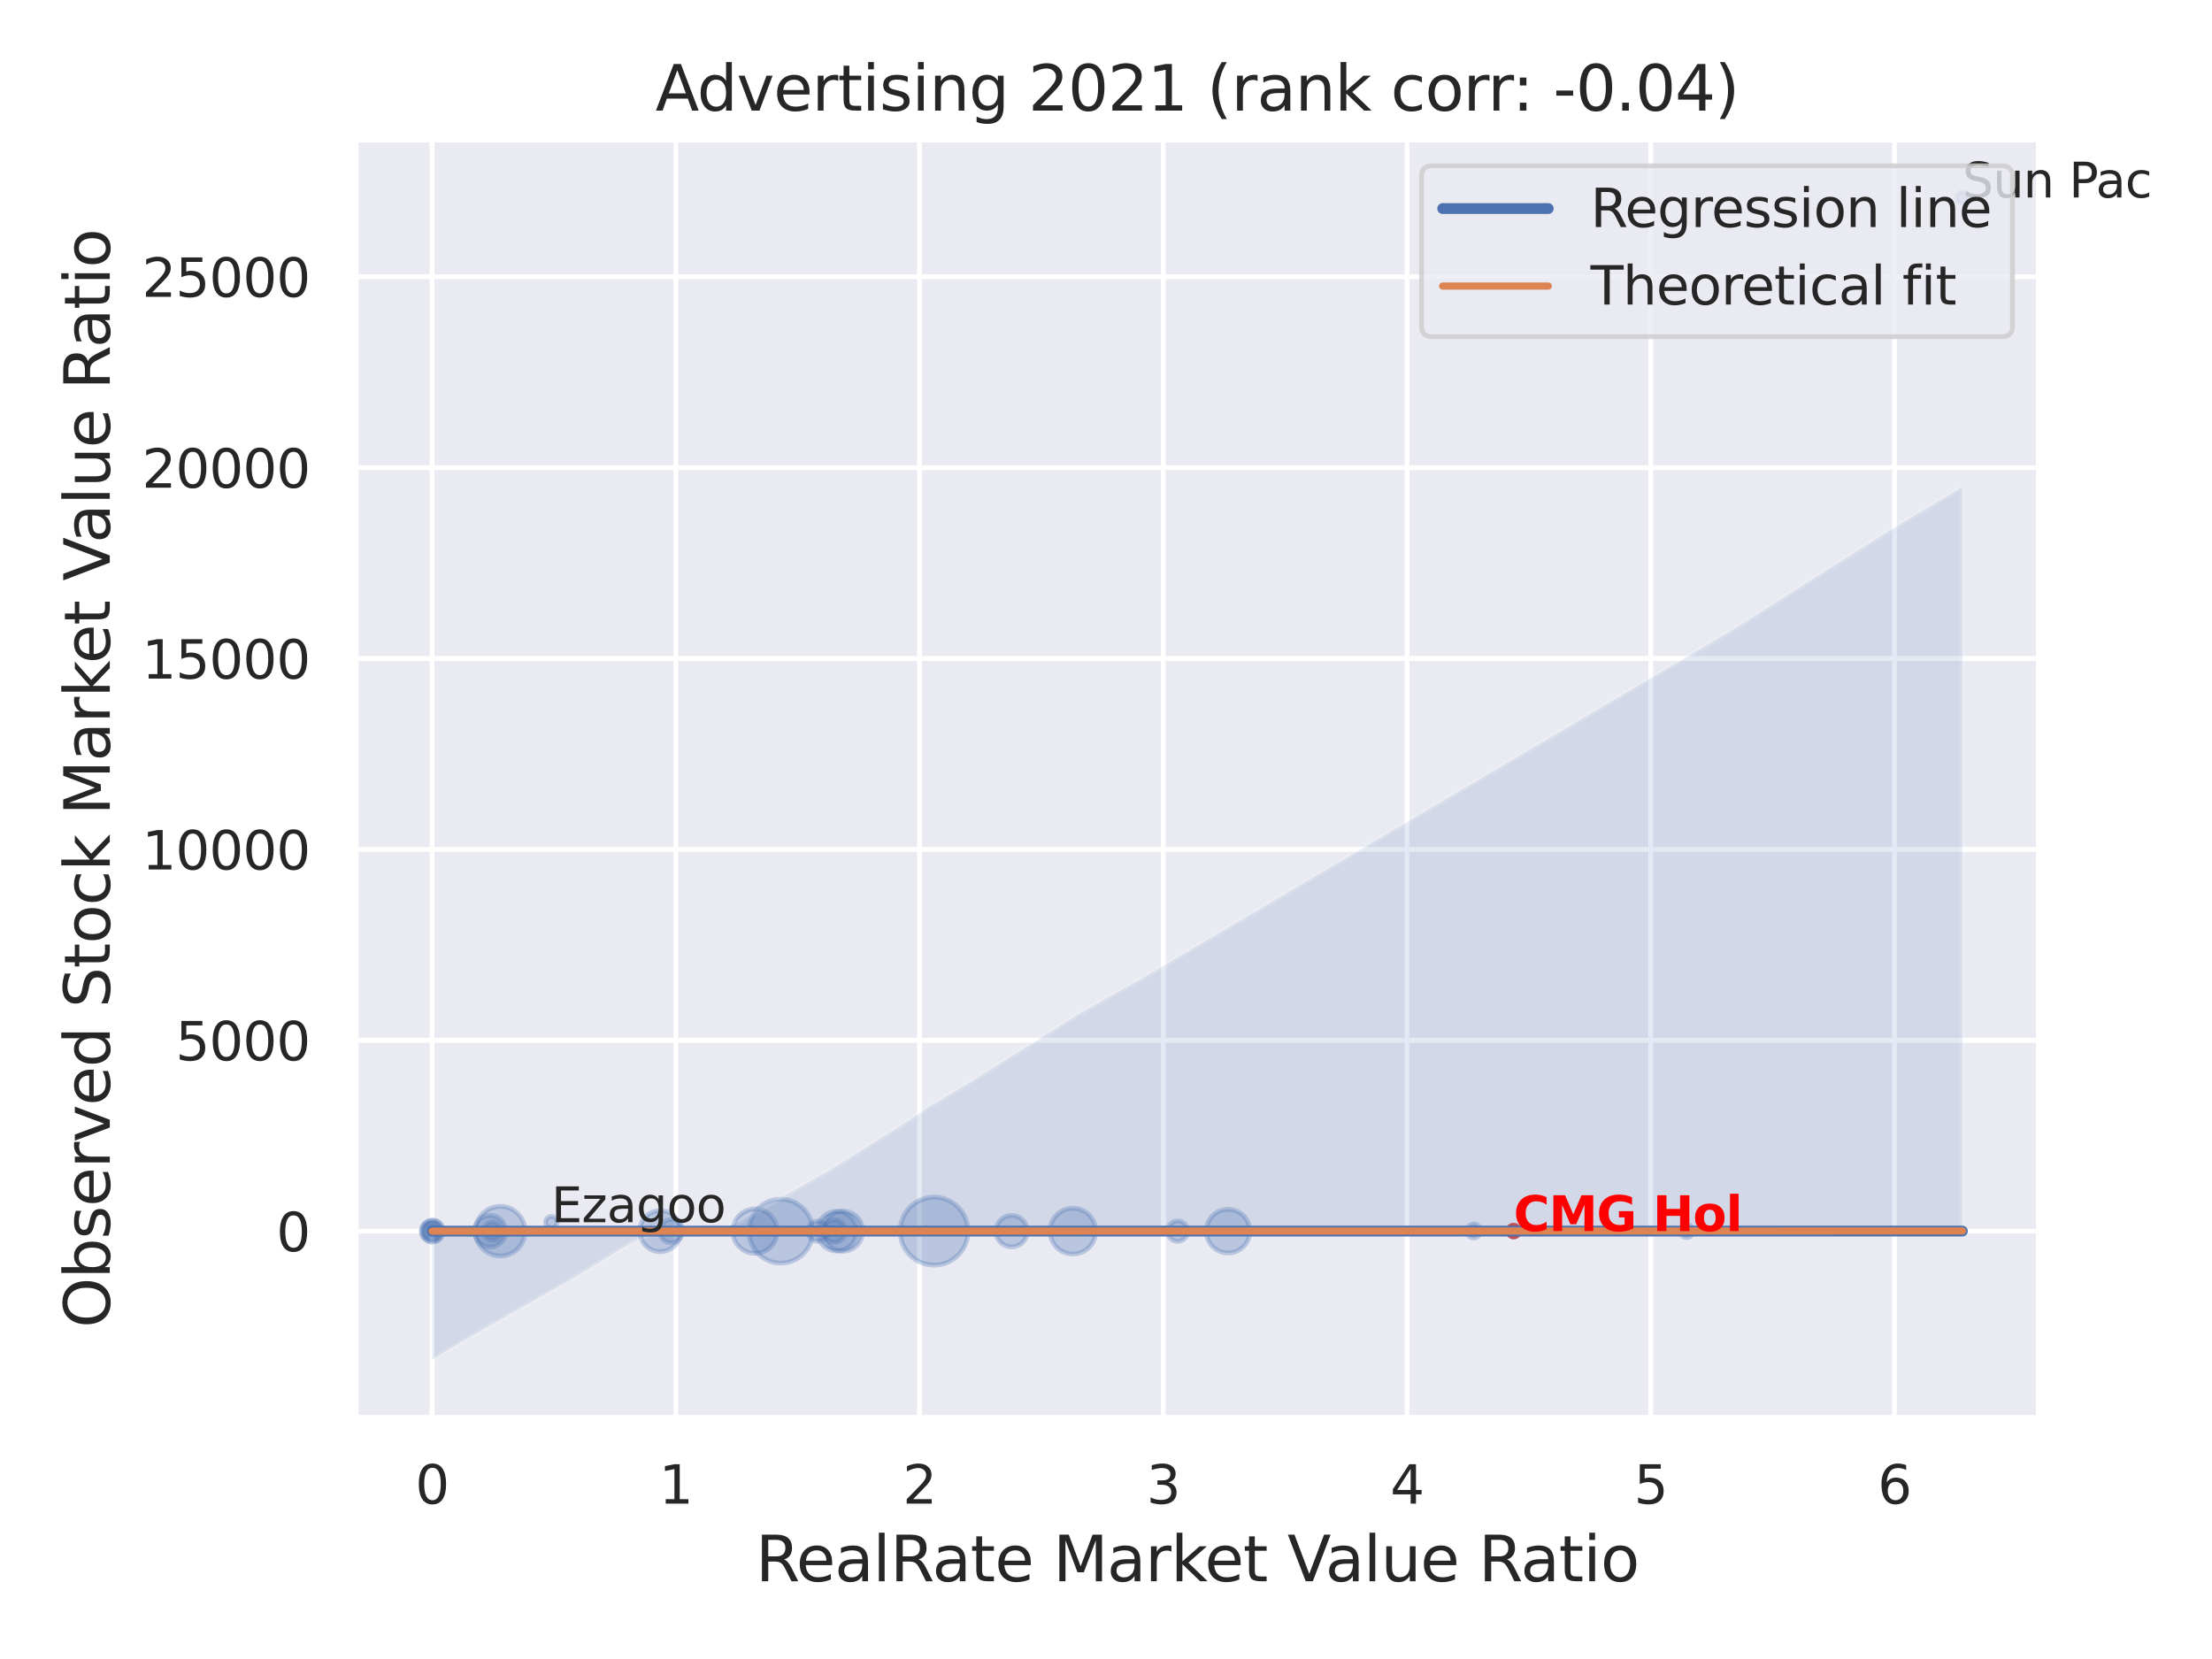 <?xml version="1.0" encoding="utf-8" standalone="no"?>
<!DOCTYPE svg PUBLIC "-//W3C//DTD SVG 1.1//EN"
  "http://www.w3.org/Graphics/SVG/1.1/DTD/svg11.dtd">
<svg xmlns:xlink="http://www.w3.org/1999/xlink" width="460.8pt" height="345.6pt" viewBox="0 0 460.8 345.6" xmlns="http://www.w3.org/2000/svg" version="1.1">
 <defs>
  <style type="text/css">*{stroke-linejoin: round; stroke-linecap: butt}</style>
 </defs>
 <g id="figure_1">
  <g id="patch_1">
   <path d="M 0 345.6 
L 460.8 345.6 
L 460.8 0 
L 0 0 
z
" style="fill: #ffffff"/>
  </g>
  <g id="axes_1">
   <g id="patch_2">
    <path d="M 74.07 295.38 
L 424.743 295.38 
L 424.743 29.04 
L 74.07 29.04 
z
" style="fill: #eaeaf2"/>
   </g>
   <g id="matplotlib.axis_1">
    <g id="xtick_1">
     <g id="line2d_1">
      <path d="M 90.01 295.38 
L 90.01 29.04 
" clip-path="url(#pfa82f7e19d)" style="fill: none; stroke: #ffffff; stroke-linecap: round"/>
     </g>
     <g id="text_1">
      <!-- 0 -->
      <g style="fill: #262626" transform="translate(86.51 313.238) scale(0.11 -0.11)">
       <defs>
        <path id="DejaVuSans-30" d="M 2034 4250 
Q 1547 4250 1301 3770 
Q 1056 3291 1056 2328 
Q 1056 1369 1301 889 
Q 1547 409 2034 409 
Q 2525 409 2770 889 
Q 3016 1369 3016 2328 
Q 3016 3291 2770 3770 
Q 2525 4250 2034 4250 
z
M 2034 4750 
Q 2819 4750 3233 4129 
Q 3647 3509 3647 2328 
Q 3647 1150 3233 529 
Q 2819 -91 2034 -91 
Q 1250 -91 836 529 
Q 422 1150 422 2328 
Q 422 3509 836 4129 
Q 1250 4750 2034 4750 
z
" transform="scale(0.016)"/>
       </defs>
       <use xlink:href="#DejaVuSans-30"/>
      </g>
     </g>
    </g>
    <g id="xtick_2">
     <g id="line2d_2">
      <path d="M 140.784 295.38 
L 140.784 29.04 
" clip-path="url(#pfa82f7e19d)" style="fill: none; stroke: #ffffff; stroke-linecap: round"/>
     </g>
     <g id="text_2">
      <!-- 1 -->
      <g style="fill: #262626" transform="translate(137.285 313.238) scale(0.11 -0.11)">
       <defs>
        <path id="DejaVuSans-31" d="M 794 531 
L 1825 531 
L 1825 4091 
L 703 3866 
L 703 4441 
L 1819 4666 
L 2450 4666 
L 2450 531 
L 3481 531 
L 3481 0 
L 794 0 
L 794 531 
z
" transform="scale(0.016)"/>
       </defs>
       <use xlink:href="#DejaVuSans-31"/>
      </g>
     </g>
    </g>
    <g id="xtick_3">
     <g id="line2d_3">
      <path d="M 191.559 295.38 
L 191.559 29.04 
" clip-path="url(#pfa82f7e19d)" style="fill: none; stroke: #ffffff; stroke-linecap: round"/>
     </g>
     <g id="text_3">
      <!-- 2 -->
      <g style="fill: #262626" transform="translate(188.06 313.238) scale(0.11 -0.11)">
       <defs>
        <path id="DejaVuSans-32" d="M 1228 531 
L 3431 531 
L 3431 0 
L 469 0 
L 469 531 
Q 828 903 1448 1529 
Q 2069 2156 2228 2338 
Q 2531 2678 2651 2914 
Q 2772 3150 2772 3378 
Q 2772 3750 2511 3984 
Q 2250 4219 1831 4219 
Q 1534 4219 1204 4116 
Q 875 4013 500 3803 
L 500 4441 
Q 881 4594 1212 4672 
Q 1544 4750 1819 4750 
Q 2544 4750 2975 4387 
Q 3406 4025 3406 3419 
Q 3406 3131 3298 2873 
Q 3191 2616 2906 2266 
Q 2828 2175 2409 1742 
Q 1991 1309 1228 531 
z
" transform="scale(0.016)"/>
       </defs>
       <use xlink:href="#DejaVuSans-32"/>
      </g>
     </g>
    </g>
    <g id="xtick_4">
     <g id="line2d_4">
      <path d="M 242.334 295.38 
L 242.334 29.04 
" clip-path="url(#pfa82f7e19d)" style="fill: none; stroke: #ffffff; stroke-linecap: round"/>
     </g>
     <g id="text_4">
      <!-- 3 -->
      <g style="fill: #262626" transform="translate(238.834 313.238) scale(0.11 -0.11)">
       <defs>
        <path id="DejaVuSans-33" d="M 2597 2516 
Q 3050 2419 3304 2112 
Q 3559 1806 3559 1356 
Q 3559 666 3084 287 
Q 2609 -91 1734 -91 
Q 1441 -91 1130 -33 
Q 819 25 488 141 
L 488 750 
Q 750 597 1062 519 
Q 1375 441 1716 441 
Q 2309 441 2620 675 
Q 2931 909 2931 1356 
Q 2931 1769 2642 2001 
Q 2353 2234 1838 2234 
L 1294 2234 
L 1294 2753 
L 1863 2753 
Q 2328 2753 2575 2939 
Q 2822 3125 2822 3475 
Q 2822 3834 2567 4026 
Q 2313 4219 1838 4219 
Q 1578 4219 1281 4162 
Q 984 4106 628 3988 
L 628 4550 
Q 988 4650 1302 4700 
Q 1616 4750 1894 4750 
Q 2613 4750 3031 4423 
Q 3450 4097 3450 3541 
Q 3450 3153 3228 2886 
Q 3006 2619 2597 2516 
z
" transform="scale(0.016)"/>
       </defs>
       <use xlink:href="#DejaVuSans-33"/>
      </g>
     </g>
    </g>
    <g id="xtick_5">
     <g id="line2d_5">
      <path d="M 293.108 295.38 
L 293.108 29.04 
" clip-path="url(#pfa82f7e19d)" style="fill: none; stroke: #ffffff; stroke-linecap: round"/>
     </g>
     <g id="text_5">
      <!-- 4 -->
      <g style="fill: #262626" transform="translate(289.609 313.238) scale(0.11 -0.11)">
       <defs>
        <path id="DejaVuSans-34" d="M 2419 4116 
L 825 1625 
L 2419 1625 
L 2419 4116 
z
M 2253 4666 
L 3047 4666 
L 3047 1625 
L 3713 1625 
L 3713 1100 
L 3047 1100 
L 3047 0 
L 2419 0 
L 2419 1100 
L 313 1100 
L 313 1709 
L 2253 4666 
z
" transform="scale(0.016)"/>
       </defs>
       <use xlink:href="#DejaVuSans-34"/>
      </g>
     </g>
    </g>
    <g id="xtick_6">
     <g id="line2d_6">
      <path d="M 343.883 295.38 
L 343.883 29.04 
" clip-path="url(#pfa82f7e19d)" style="fill: none; stroke: #ffffff; stroke-linecap: round"/>
     </g>
     <g id="text_6">
      <!-- 5 -->
      <g style="fill: #262626" transform="translate(340.383 313.238) scale(0.11 -0.11)">
       <defs>
        <path id="DejaVuSans-35" d="M 691 4666 
L 3169 4666 
L 3169 4134 
L 1269 4134 
L 1269 2991 
Q 1406 3038 1543 3061 
Q 1681 3084 1819 3084 
Q 2600 3084 3056 2656 
Q 3513 2228 3513 1497 
Q 3513 744 3044 326 
Q 2575 -91 1722 -91 
Q 1428 -91 1123 -41 
Q 819 9 494 109 
L 494 744 
Q 775 591 1075 516 
Q 1375 441 1709 441 
Q 2250 441 2565 725 
Q 2881 1009 2881 1497 
Q 2881 1984 2565 2268 
Q 2250 2553 1709 2553 
Q 1456 2553 1204 2497 
Q 953 2441 691 2322 
L 691 4666 
z
" transform="scale(0.016)"/>
       </defs>
       <use xlink:href="#DejaVuSans-35"/>
      </g>
     </g>
    </g>
    <g id="xtick_7">
     <g id="line2d_7">
      <path d="M 394.657 295.38 
L 394.657 29.04 
" clip-path="url(#pfa82f7e19d)" style="fill: none; stroke: #ffffff; stroke-linecap: round"/>
     </g>
     <g id="text_7">
      <!-- 6 -->
      <g style="fill: #262626" transform="translate(391.158 313.238) scale(0.11 -0.11)">
       <defs>
        <path id="DejaVuSans-36" d="M 2113 2584 
Q 1688 2584 1439 2293 
Q 1191 2003 1191 1497 
Q 1191 994 1439 701 
Q 1688 409 2113 409 
Q 2538 409 2786 701 
Q 3034 994 3034 1497 
Q 3034 2003 2786 2293 
Q 2538 2584 2113 2584 
z
M 3366 4563 
L 3366 3988 
Q 3128 4100 2886 4159 
Q 2644 4219 2406 4219 
Q 1781 4219 1451 3797 
Q 1122 3375 1075 2522 
Q 1259 2794 1537 2939 
Q 1816 3084 2150 3084 
Q 2853 3084 3261 2657 
Q 3669 2231 3669 1497 
Q 3669 778 3244 343 
Q 2819 -91 2113 -91 
Q 1303 -91 875 529 
Q 447 1150 447 2328 
Q 447 3434 972 4092 
Q 1497 4750 2381 4750 
Q 2619 4750 2861 4703 
Q 3103 4656 3366 4563 
z
" transform="scale(0.016)"/>
       </defs>
       <use xlink:href="#DejaVuSans-36"/>
      </g>
     </g>
    </g>
    <g id="text_8">
     <!-- RealRate Market Value Ratio -->
     <g style="fill: #262626" transform="translate(157.42 329.404) scale(0.13 -0.13)">
      <defs>
       <path id="DejaVuSans-52" d="M 2841 2188 
Q 3044 2119 3236 1894 
Q 3428 1669 3622 1275 
L 4263 0 
L 3584 0 
L 2988 1197 
Q 2756 1666 2539 1819 
Q 2322 1972 1947 1972 
L 1259 1972 
L 1259 0 
L 628 0 
L 628 4666 
L 2053 4666 
Q 2853 4666 3247 4331 
Q 3641 3997 3641 3322 
Q 3641 2881 3436 2590 
Q 3231 2300 2841 2188 
z
M 1259 4147 
L 1259 2491 
L 2053 2491 
Q 2509 2491 2742 2702 
Q 2975 2913 2975 3322 
Q 2975 3731 2742 3939 
Q 2509 4147 2053 4147 
L 1259 4147 
z
" transform="scale(0.016)"/>
       <path id="DejaVuSans-65" d="M 3597 1894 
L 3597 1613 
L 953 1613 
Q 991 1019 1311 708 
Q 1631 397 2203 397 
Q 2534 397 2845 478 
Q 3156 559 3463 722 
L 3463 178 
Q 3153 47 2828 -22 
Q 2503 -91 2169 -91 
Q 1331 -91 842 396 
Q 353 884 353 1716 
Q 353 2575 817 3079 
Q 1281 3584 2069 3584 
Q 2775 3584 3186 3129 
Q 3597 2675 3597 1894 
z
M 3022 2063 
Q 3016 2534 2758 2815 
Q 2500 3097 2075 3097 
Q 1594 3097 1305 2825 
Q 1016 2553 972 2059 
L 3022 2063 
z
" transform="scale(0.016)"/>
       <path id="DejaVuSans-61" d="M 2194 1759 
Q 1497 1759 1228 1600 
Q 959 1441 959 1056 
Q 959 750 1161 570 
Q 1363 391 1709 391 
Q 2188 391 2477 730 
Q 2766 1069 2766 1631 
L 2766 1759 
L 2194 1759 
z
M 3341 1997 
L 3341 0 
L 2766 0 
L 2766 531 
Q 2569 213 2275 61 
Q 1981 -91 1556 -91 
Q 1019 -91 701 211 
Q 384 513 384 1019 
Q 384 1609 779 1909 
Q 1175 2209 1959 2209 
L 2766 2209 
L 2766 2266 
Q 2766 2663 2505 2880 
Q 2244 3097 1772 3097 
Q 1472 3097 1187 3025 
Q 903 2953 641 2809 
L 641 3341 
Q 956 3463 1253 3523 
Q 1550 3584 1831 3584 
Q 2591 3584 2966 3190 
Q 3341 2797 3341 1997 
z
" transform="scale(0.016)"/>
       <path id="DejaVuSans-6c" d="M 603 4863 
L 1178 4863 
L 1178 0 
L 603 0 
L 603 4863 
z
" transform="scale(0.016)"/>
       <path id="DejaVuSans-74" d="M 1172 4494 
L 1172 3500 
L 2356 3500 
L 2356 3053 
L 1172 3053 
L 1172 1153 
Q 1172 725 1289 603 
Q 1406 481 1766 481 
L 2356 481 
L 2356 0 
L 1766 0 
Q 1100 0 847 248 
Q 594 497 594 1153 
L 594 3053 
L 172 3053 
L 172 3500 
L 594 3500 
L 594 4494 
L 1172 4494 
z
" transform="scale(0.016)"/>
       <path id="DejaVuSans-20" transform="scale(0.016)"/>
       <path id="DejaVuSans-4d" d="M 628 4666 
L 1569 4666 
L 2759 1491 
L 3956 4666 
L 4897 4666 
L 4897 0 
L 4281 0 
L 4281 4097 
L 3078 897 
L 2444 897 
L 1241 4097 
L 1241 0 
L 628 0 
L 628 4666 
z
" transform="scale(0.016)"/>
       <path id="DejaVuSans-72" d="M 2631 2963 
Q 2534 3019 2420 3045 
Q 2306 3072 2169 3072 
Q 1681 3072 1420 2755 
Q 1159 2438 1159 1844 
L 1159 0 
L 581 0 
L 581 3500 
L 1159 3500 
L 1159 2956 
Q 1341 3275 1631 3429 
Q 1922 3584 2338 3584 
Q 2397 3584 2469 3576 
Q 2541 3569 2628 3553 
L 2631 2963 
z
" transform="scale(0.016)"/>
       <path id="DejaVuSans-6b" d="M 581 4863 
L 1159 4863 
L 1159 1991 
L 2875 3500 
L 3609 3500 
L 1753 1863 
L 3688 0 
L 2938 0 
L 1159 1709 
L 1159 0 
L 581 0 
L 581 4863 
z
" transform="scale(0.016)"/>
       <path id="DejaVuSans-56" d="M 1831 0 
L 50 4666 
L 709 4666 
L 2188 738 
L 3669 4666 
L 4325 4666 
L 2547 0 
L 1831 0 
z
" transform="scale(0.016)"/>
       <path id="DejaVuSans-75" d="M 544 1381 
L 544 3500 
L 1119 3500 
L 1119 1403 
Q 1119 906 1312 657 
Q 1506 409 1894 409 
Q 2359 409 2629 706 
Q 2900 1003 2900 1516 
L 2900 3500 
L 3475 3500 
L 3475 0 
L 2900 0 
L 2900 538 
Q 2691 219 2414 64 
Q 2138 -91 1772 -91 
Q 1169 -91 856 284 
Q 544 659 544 1381 
z
M 1991 3584 
L 1991 3584 
z
" transform="scale(0.016)"/>
       <path id="DejaVuSans-69" d="M 603 3500 
L 1178 3500 
L 1178 0 
L 603 0 
L 603 3500 
z
M 603 4863 
L 1178 4863 
L 1178 4134 
L 603 4134 
L 603 4863 
z
" transform="scale(0.016)"/>
       <path id="DejaVuSans-6f" d="M 1959 3097 
Q 1497 3097 1228 2736 
Q 959 2375 959 1747 
Q 959 1119 1226 758 
Q 1494 397 1959 397 
Q 2419 397 2687 759 
Q 2956 1122 2956 1747 
Q 2956 2369 2687 2733 
Q 2419 3097 1959 3097 
z
M 1959 3584 
Q 2709 3584 3137 3096 
Q 3566 2609 3566 1747 
Q 3566 888 3137 398 
Q 2709 -91 1959 -91 
Q 1206 -91 779 398 
Q 353 888 353 1747 
Q 353 2609 779 3096 
Q 1206 3584 1959 3584 
z
" transform="scale(0.016)"/>
      </defs>
      <use xlink:href="#DejaVuSans-52"/>
      <use xlink:href="#DejaVuSans-65" x="64.982"/>
      <use xlink:href="#DejaVuSans-61" x="126.506"/>
      <use xlink:href="#DejaVuSans-6c" x="187.785"/>
      <use xlink:href="#DejaVuSans-52" x="215.568"/>
      <use xlink:href="#DejaVuSans-61" x="282.801"/>
      <use xlink:href="#DejaVuSans-74" x="344.08"/>
      <use xlink:href="#DejaVuSans-65" x="383.289"/>
      <use xlink:href="#DejaVuSans-20" x="444.812"/>
      <use xlink:href="#DejaVuSans-4d" x="476.6"/>
      <use xlink:href="#DejaVuSans-61" x="562.879"/>
      <use xlink:href="#DejaVuSans-72" x="624.158"/>
      <use xlink:href="#DejaVuSans-6b" x="665.271"/>
      <use xlink:href="#DejaVuSans-65" x="719.557"/>
      <use xlink:href="#DejaVuSans-74" x="781.08"/>
      <use xlink:href="#DejaVuSans-20" x="820.289"/>
      <use xlink:href="#DejaVuSans-56" x="852.076"/>
      <use xlink:href="#DejaVuSans-61" x="912.734"/>
      <use xlink:href="#DejaVuSans-6c" x="974.014"/>
      <use xlink:href="#DejaVuSans-75" x="1001.797"/>
      <use xlink:href="#DejaVuSans-65" x="1065.176"/>
      <use xlink:href="#DejaVuSans-20" x="1126.699"/>
      <use xlink:href="#DejaVuSans-52" x="1158.486"/>
      <use xlink:href="#DejaVuSans-61" x="1225.719"/>
      <use xlink:href="#DejaVuSans-74" x="1286.998"/>
      <use xlink:href="#DejaVuSans-69" x="1326.207"/>
      <use xlink:href="#DejaVuSans-6f" x="1353.99"/>
     </g>
    </g>
   </g>
   <g id="matplotlib.axis_2">
    <g id="ytick_1">
     <g id="line2d_8">
      <path d="M 74.07 256.477 
L 424.743 256.477 
" clip-path="url(#pfa82f7e19d)" style="fill: none; stroke: #ffffff; stroke-linecap: round"/>
     </g>
     <g id="text_9">
      <!-- 0 -->
      <g style="fill: #262626" transform="translate(57.571 260.656) scale(0.11 -0.11)">
       <use xlink:href="#DejaVuSans-30"/>
      </g>
     </g>
    </g>
    <g id="ytick_2">
     <g id="line2d_9">
      <path d="M 74.07 216.712 
L 424.743 216.712 
" clip-path="url(#pfa82f7e19d)" style="fill: none; stroke: #ffffff; stroke-linecap: round"/>
     </g>
     <g id="text_10">
      <!-- 5000 -->
      <g style="fill: #262626" transform="translate(36.575 220.891) scale(0.11 -0.11)">
       <use xlink:href="#DejaVuSans-35"/>
       <use xlink:href="#DejaVuSans-30" x="63.623"/>
       <use xlink:href="#DejaVuSans-30" x="127.246"/>
       <use xlink:href="#DejaVuSans-30" x="190.869"/>
      </g>
     </g>
    </g>
    <g id="ytick_3">
     <g id="line2d_10">
      <path d="M 74.07 176.947 
L 424.743 176.947 
" clip-path="url(#pfa82f7e19d)" style="fill: none; stroke: #ffffff; stroke-linecap: round"/>
     </g>
     <g id="text_11">
      <!-- 10000 -->
      <g style="fill: #262626" transform="translate(29.576 181.126) scale(0.11 -0.11)">
       <use xlink:href="#DejaVuSans-31"/>
       <use xlink:href="#DejaVuSans-30" x="63.623"/>
       <use xlink:href="#DejaVuSans-30" x="127.246"/>
       <use xlink:href="#DejaVuSans-30" x="190.869"/>
       <use xlink:href="#DejaVuSans-30" x="254.492"/>
      </g>
     </g>
    </g>
    <g id="ytick_4">
     <g id="line2d_11">
      <path d="M 74.07 137.182 
L 424.743 137.182 
" clip-path="url(#pfa82f7e19d)" style="fill: none; stroke: #ffffff; stroke-linecap: round"/>
     </g>
     <g id="text_12">
      <!-- 15000 -->
      <g style="fill: #262626" transform="translate(29.576 141.362) scale(0.11 -0.11)">
       <use xlink:href="#DejaVuSans-31"/>
       <use xlink:href="#DejaVuSans-35" x="63.623"/>
       <use xlink:href="#DejaVuSans-30" x="127.246"/>
       <use xlink:href="#DejaVuSans-30" x="190.869"/>
       <use xlink:href="#DejaVuSans-30" x="254.492"/>
      </g>
     </g>
    </g>
    <g id="ytick_5">
     <g id="line2d_12">
      <path d="M 74.07 97.418 
L 424.743 97.418 
" clip-path="url(#pfa82f7e19d)" style="fill: none; stroke: #ffffff; stroke-linecap: round"/>
     </g>
     <g id="text_13">
      <!-- 20000 -->
      <g style="fill: #262626" transform="translate(29.576 101.597) scale(0.11 -0.11)">
       <use xlink:href="#DejaVuSans-32"/>
       <use xlink:href="#DejaVuSans-30" x="63.623"/>
       <use xlink:href="#DejaVuSans-30" x="127.246"/>
       <use xlink:href="#DejaVuSans-30" x="190.869"/>
       <use xlink:href="#DejaVuSans-30" x="254.492"/>
      </g>
     </g>
    </g>
    <g id="ytick_6">
     <g id="line2d_13">
      <path d="M 74.07 57.653 
L 424.743 57.653 
" clip-path="url(#pfa82f7e19d)" style="fill: none; stroke: #ffffff; stroke-linecap: round"/>
     </g>
     <g id="text_14">
      <!-- 25000 -->
      <g style="fill: #262626" transform="translate(29.576 61.832) scale(0.11 -0.11)">
       <use xlink:href="#DejaVuSans-32"/>
       <use xlink:href="#DejaVuSans-35" x="63.623"/>
       <use xlink:href="#DejaVuSans-30" x="127.246"/>
       <use xlink:href="#DejaVuSans-30" x="190.869"/>
       <use xlink:href="#DejaVuSans-30" x="254.492"/>
      </g>
     </g>
    </g>
    <g id="text_15">
     <!-- Observed Stock Market Value Ratio -->
     <g style="fill: #262626" transform="translate(22.873 276.612) rotate(-90) scale(0.13 -0.13)">
      <defs>
       <path id="DejaVuSans-4f" d="M 2522 4238 
Q 1834 4238 1429 3725 
Q 1025 3213 1025 2328 
Q 1025 1447 1429 934 
Q 1834 422 2522 422 
Q 3209 422 3611 934 
Q 4013 1447 4013 2328 
Q 4013 3213 3611 3725 
Q 3209 4238 2522 4238 
z
M 2522 4750 
Q 3503 4750 4090 4092 
Q 4678 3434 4678 2328 
Q 4678 1225 4090 567 
Q 3503 -91 2522 -91 
Q 1538 -91 948 565 
Q 359 1222 359 2328 
Q 359 3434 948 4092 
Q 1538 4750 2522 4750 
z
" transform="scale(0.016)"/>
       <path id="DejaVuSans-62" d="M 3116 1747 
Q 3116 2381 2855 2742 
Q 2594 3103 2138 3103 
Q 1681 3103 1420 2742 
Q 1159 2381 1159 1747 
Q 1159 1113 1420 752 
Q 1681 391 2138 391 
Q 2594 391 2855 752 
Q 3116 1113 3116 1747 
z
M 1159 2969 
Q 1341 3281 1617 3432 
Q 1894 3584 2278 3584 
Q 2916 3584 3314 3078 
Q 3713 2572 3713 1747 
Q 3713 922 3314 415 
Q 2916 -91 2278 -91 
Q 1894 -91 1617 61 
Q 1341 213 1159 525 
L 1159 0 
L 581 0 
L 581 4863 
L 1159 4863 
L 1159 2969 
z
" transform="scale(0.016)"/>
       <path id="DejaVuSans-73" d="M 2834 3397 
L 2834 2853 
Q 2591 2978 2328 3040 
Q 2066 3103 1784 3103 
Q 1356 3103 1142 2972 
Q 928 2841 928 2578 
Q 928 2378 1081 2264 
Q 1234 2150 1697 2047 
L 1894 2003 
Q 2506 1872 2764 1633 
Q 3022 1394 3022 966 
Q 3022 478 2636 193 
Q 2250 -91 1575 -91 
Q 1294 -91 989 -36 
Q 684 19 347 128 
L 347 722 
Q 666 556 975 473 
Q 1284 391 1588 391 
Q 1994 391 2212 530 
Q 2431 669 2431 922 
Q 2431 1156 2273 1281 
Q 2116 1406 1581 1522 
L 1381 1569 
Q 847 1681 609 1914 
Q 372 2147 372 2553 
Q 372 3047 722 3315 
Q 1072 3584 1716 3584 
Q 2034 3584 2315 3537 
Q 2597 3491 2834 3397 
z
" transform="scale(0.016)"/>
       <path id="DejaVuSans-76" d="M 191 3500 
L 800 3500 
L 1894 563 
L 2988 3500 
L 3597 3500 
L 2284 0 
L 1503 0 
L 191 3500 
z
" transform="scale(0.016)"/>
       <path id="DejaVuSans-64" d="M 2906 2969 
L 2906 4863 
L 3481 4863 
L 3481 0 
L 2906 0 
L 2906 525 
Q 2725 213 2448 61 
Q 2172 -91 1784 -91 
Q 1150 -91 751 415 
Q 353 922 353 1747 
Q 353 2572 751 3078 
Q 1150 3584 1784 3584 
Q 2172 3584 2448 3432 
Q 2725 3281 2906 2969 
z
M 947 1747 
Q 947 1113 1208 752 
Q 1469 391 1925 391 
Q 2381 391 2643 752 
Q 2906 1113 2906 1747 
Q 2906 2381 2643 2742 
Q 2381 3103 1925 3103 
Q 1469 3103 1208 2742 
Q 947 2381 947 1747 
z
" transform="scale(0.016)"/>
       <path id="DejaVuSans-53" d="M 3425 4513 
L 3425 3897 
Q 3066 4069 2747 4153 
Q 2428 4238 2131 4238 
Q 1616 4238 1336 4038 
Q 1056 3838 1056 3469 
Q 1056 3159 1242 3001 
Q 1428 2844 1947 2747 
L 2328 2669 
Q 3034 2534 3370 2195 
Q 3706 1856 3706 1288 
Q 3706 609 3251 259 
Q 2797 -91 1919 -91 
Q 1588 -91 1214 -16 
Q 841 59 441 206 
L 441 856 
Q 825 641 1194 531 
Q 1563 422 1919 422 
Q 2459 422 2753 634 
Q 3047 847 3047 1241 
Q 3047 1584 2836 1778 
Q 2625 1972 2144 2069 
L 1759 2144 
Q 1053 2284 737 2584 
Q 422 2884 422 3419 
Q 422 4038 858 4394 
Q 1294 4750 2059 4750 
Q 2388 4750 2728 4690 
Q 3069 4631 3425 4513 
z
" transform="scale(0.016)"/>
       <path id="DejaVuSans-63" d="M 3122 3366 
L 3122 2828 
Q 2878 2963 2633 3030 
Q 2388 3097 2138 3097 
Q 1578 3097 1268 2742 
Q 959 2388 959 1747 
Q 959 1106 1268 751 
Q 1578 397 2138 397 
Q 2388 397 2633 464 
Q 2878 531 3122 666 
L 3122 134 
Q 2881 22 2623 -34 
Q 2366 -91 2075 -91 
Q 1284 -91 818 406 
Q 353 903 353 1747 
Q 353 2603 823 3093 
Q 1294 3584 2113 3584 
Q 2378 3584 2631 3529 
Q 2884 3475 3122 3366 
z
" transform="scale(0.016)"/>
      </defs>
      <use xlink:href="#DejaVuSans-4f"/>
      <use xlink:href="#DejaVuSans-62" x="78.711"/>
      <use xlink:href="#DejaVuSans-73" x="142.188"/>
      <use xlink:href="#DejaVuSans-65" x="194.287"/>
      <use xlink:href="#DejaVuSans-72" x="255.811"/>
      <use xlink:href="#DejaVuSans-76" x="296.924"/>
      <use xlink:href="#DejaVuSans-65" x="356.104"/>
      <use xlink:href="#DejaVuSans-64" x="417.627"/>
      <use xlink:href="#DejaVuSans-20" x="481.104"/>
      <use xlink:href="#DejaVuSans-53" x="512.891"/>
      <use xlink:href="#DejaVuSans-74" x="576.367"/>
      <use xlink:href="#DejaVuSans-6f" x="615.576"/>
      <use xlink:href="#DejaVuSans-63" x="676.758"/>
      <use xlink:href="#DejaVuSans-6b" x="731.738"/>
      <use xlink:href="#DejaVuSans-20" x="789.648"/>
      <use xlink:href="#DejaVuSans-4d" x="821.436"/>
      <use xlink:href="#DejaVuSans-61" x="907.715"/>
      <use xlink:href="#DejaVuSans-72" x="968.994"/>
      <use xlink:href="#DejaVuSans-6b" x="1010.107"/>
      <use xlink:href="#DejaVuSans-65" x="1064.393"/>
      <use xlink:href="#DejaVuSans-74" x="1125.916"/>
      <use xlink:href="#DejaVuSans-20" x="1165.125"/>
      <use xlink:href="#DejaVuSans-56" x="1196.912"/>
      <use xlink:href="#DejaVuSans-61" x="1257.57"/>
      <use xlink:href="#DejaVuSans-6c" x="1318.85"/>
      <use xlink:href="#DejaVuSans-75" x="1346.633"/>
      <use xlink:href="#DejaVuSans-65" x="1410.012"/>
      <use xlink:href="#DejaVuSans-20" x="1471.535"/>
      <use xlink:href="#DejaVuSans-52" x="1503.322"/>
      <use xlink:href="#DejaVuSans-61" x="1570.555"/>
      <use xlink:href="#DejaVuSans-74" x="1631.834"/>
      <use xlink:href="#DejaVuSans-69" x="1671.043"/>
      <use xlink:href="#DejaVuSans-6f" x="1698.826"/>
     </g>
    </g>
   </g>
   <g id="PathCollection_1">
    <path d="M 194.591 263.542 
C 196.467 263.542 198.265 262.797 199.591 261.471 
C 200.917 260.145 201.663 258.347 201.663 256.471 
C 201.663 254.596 200.917 252.797 199.591 251.471 
C 198.265 250.145 196.467 249.4 194.591 249.4 
C 192.716 249.4 190.917 250.145 189.591 251.471 
C 188.265 252.797 187.52 254.596 187.52 256.471 
C 187.52 258.347 188.265 260.145 189.591 261.471 
C 190.917 262.797 192.716 263.542 194.591 263.542 
z
" clip-path="url(#pfa82f7e19d)" style="fill: #4c72b0; fill-opacity: 0.3; stroke: #4c72b0; stroke-opacity: 0.3"/>
    <path d="M 162.661 263.124 
C 164.425 263.124 166.118 262.423 167.366 261.175 
C 168.614 259.928 169.315 258.235 169.315 256.47 
C 169.315 254.706 168.614 253.013 167.366 251.765 
C 166.118 250.518 164.425 249.816 162.661 249.816 
C 160.896 249.816 159.204 250.518 157.956 251.765 
C 156.708 253.013 156.007 254.706 156.007 256.47 
C 156.007 258.235 156.708 259.928 157.956 261.175 
C 159.204 262.423 160.896 263.124 162.661 263.124 
z
" clip-path="url(#pfa82f7e19d)" style="fill: #4c72b0; fill-opacity: 0.3; stroke: #4c72b0; stroke-opacity: 0.3"/>
    <path d="M 173.811 258.791 
C 174.43 258.791 175.023 258.545 175.46 258.108 
C 175.897 257.67 176.143 257.077 176.143 256.459 
C 176.143 255.84 175.897 255.247 175.46 254.81 
C 175.023 254.372 174.43 254.127 173.811 254.127 
C 173.193 254.127 172.6 254.372 172.162 254.81 
C 171.725 255.247 171.479 255.84 171.479 256.459 
C 171.479 257.077 171.725 257.67 172.162 258.108 
C 172.6 258.545 173.193 258.791 173.811 258.791 
z
" clip-path="url(#pfa82f7e19d)" style="fill: #4c72b0; fill-opacity: 0.3; stroke: #4c72b0; stroke-opacity: 0.3"/>
    <path d="M 102.566 258.346 
C 103.067 258.346 103.549 258.146 103.904 257.791 
C 104.258 257.437 104.458 256.955 104.458 256.453 
C 104.458 255.952 104.258 255.47 103.904 255.115 
C 103.549 254.761 103.067 254.561 102.566 254.561 
C 102.064 254.561 101.582 254.761 101.228 255.115 
C 100.873 255.47 100.673 255.952 100.673 256.453 
C 100.673 256.955 100.873 257.437 101.228 257.791 
C 101.582 258.146 102.064 258.346 102.566 258.346 
z
" clip-path="url(#pfa82f7e19d)" style="fill: #4c72b0; fill-opacity: 0.3; stroke: #4c72b0; stroke-opacity: 0.3"/>
    <path d="M 157.284 261.096 
C 158.509 261.096 159.685 260.609 160.552 259.742 
C 161.419 258.876 161.906 257.7 161.906 256.474 
C 161.906 255.248 161.419 254.073 160.552 253.206 
C 159.685 252.339 158.509 251.852 157.284 251.852 
C 156.058 251.852 154.882 252.339 154.015 253.206 
C 153.148 254.073 152.661 255.248 152.661 256.474 
C 152.661 257.7 153.148 258.876 154.015 259.742 
C 154.882 260.609 156.058 261.096 157.284 261.096 
z
" clip-path="url(#pfa82f7e19d)" style="fill: #4c72b0; fill-opacity: 0.3; stroke: #4c72b0; stroke-opacity: 0.3"/>
    <path d="M 90.01 258.305 
C 90.499 258.305 90.969 258.111 91.315 257.764 
C 91.661 257.418 91.856 256.949 91.856 256.459 
C 91.856 255.969 91.661 255.5 91.315 255.154 
C 90.969 254.807 90.499 254.613 90.01 254.613 
C 89.52 254.613 89.05 254.807 88.704 255.154 
C 88.358 255.5 88.163 255.969 88.163 256.459 
C 88.163 256.949 88.358 257.418 88.704 257.764 
C 89.05 258.111 89.52 258.305 90.01 258.305 
z
" clip-path="url(#pfa82f7e19d)" style="fill: #4c72b0; fill-opacity: 0.3; stroke: #4c72b0; stroke-opacity: 0.3"/>
    <path d="M 351.356 257.818 
C 351.715 257.818 352.059 257.675 352.313 257.421 
C 352.567 257.167 352.71 256.823 352.71 256.463 
C 352.71 256.104 352.567 255.76 352.313 255.506 
C 352.059 255.252 351.715 255.109 351.356 255.109 
C 350.997 255.109 350.652 255.252 350.398 255.506 
C 350.144 255.76 350.002 256.104 350.002 256.463 
C 350.002 256.823 350.144 257.167 350.398 257.421 
C 350.652 257.675 350.997 257.818 351.356 257.818 
z
" clip-path="url(#pfa82f7e19d)" style="fill: #4c72b0; fill-opacity: 0.3; stroke: #4c72b0; stroke-opacity: 0.3"/>
    <path d="M 139.813 258.895 
C 140.457 258.895 141.074 258.639 141.53 258.184 
C 141.985 257.729 142.241 257.111 142.241 256.467 
C 142.241 255.823 141.985 255.205 141.53 254.75 
C 141.074 254.295 140.457 254.039 139.813 254.039 
C 139.169 254.039 138.551 254.295 138.096 254.75 
C 137.641 255.205 137.385 255.823 137.385 256.467 
C 137.385 257.111 137.641 257.729 138.096 258.184 
C 138.551 258.639 139.169 258.895 139.813 258.895 
z
" clip-path="url(#pfa82f7e19d)" style="fill: #4c72b0; fill-opacity: 0.3; stroke: #4c72b0; stroke-opacity: 0.3"/>
    <path d="M 104.207 261.648 
C 105.579 261.648 106.895 261.103 107.865 260.133 
C 108.835 259.163 109.38 257.847 109.38 256.475 
C 109.38 255.103 108.835 253.787 107.865 252.817 
C 106.895 251.847 105.579 251.302 104.207 251.302 
C 102.835 251.302 101.519 251.847 100.549 252.817 
C 99.579 253.787 99.034 255.103 99.034 256.475 
C 99.034 257.847 99.579 259.163 100.549 260.133 
C 101.519 261.103 102.835 261.648 104.207 261.648 
z
" clip-path="url(#pfa82f7e19d)" style="fill: #4c72b0; fill-opacity: 0.3; stroke: #4c72b0; stroke-opacity: 0.3"/>
    <path d="M 408.803 42.324 
C 409.115 42.324 409.415 42.2 409.636 41.979 
C 409.857 41.758 409.981 41.459 409.981 41.146 
C 409.981 40.834 409.857 40.534 409.636 40.313 
C 409.415 40.092 409.115 39.968 408.803 39.968 
C 408.491 39.968 408.191 40.092 407.97 40.313 
C 407.749 40.534 407.625 40.834 407.625 41.146 
C 407.625 41.459 407.749 41.758 407.97 41.979 
C 408.191 42.2 408.491 42.324 408.803 42.324 
z
" clip-path="url(#pfa82f7e19d)" style="fill: #4c72b0; fill-opacity: 0.3; stroke: #4c72b0; stroke-opacity: 0.3"/>
    <path d="M 315.314 257.665 
C 315.635 257.665 315.942 257.538 316.169 257.311 
C 316.396 257.084 316.523 256.777 316.523 256.456 
C 316.523 256.136 316.396 255.828 316.169 255.602 
C 315.942 255.375 315.635 255.248 315.314 255.248 
C 314.994 255.248 314.686 255.375 314.459 255.602 
C 314.233 255.828 314.105 256.136 314.105 256.456 
C 314.105 256.777 314.233 257.084 314.459 257.311 
C 314.686 257.538 314.994 257.665 315.314 257.665 
z
" clip-path="url(#pfa82f7e19d)" style="fill: #4c72b0; fill-opacity: 0.3; stroke: #4c72b0; stroke-opacity: 0.3"/>
    <path d="M 102.107 259.747 
C 102.975 259.747 103.807 259.402 104.421 258.788 
C 105.034 258.175 105.379 257.343 105.379 256.475 
C 105.379 255.607 105.034 254.775 104.421 254.162 
C 103.807 253.548 102.975 253.203 102.107 253.203 
C 101.239 253.203 100.407 253.548 99.794 254.162 
C 99.18 254.775 98.835 255.607 98.835 256.475 
C 98.835 257.343 99.18 258.175 99.794 258.788 
C 100.407 259.402 101.239 259.747 102.107 259.747 
z
" clip-path="url(#pfa82f7e19d)" style="fill: #4c72b0; fill-opacity: 0.3; stroke: #4c72b0; stroke-opacity: 0.3"/>
    <path d="M 90.116 258.742 
C 90.72 258.742 91.299 258.502 91.726 258.075 
C 92.153 257.648 92.392 257.069 92.392 256.465 
C 92.392 255.861 92.153 255.282 91.726 254.855 
C 91.299 254.428 90.72 254.188 90.116 254.188 
C 89.512 254.188 88.933 254.428 88.506 254.855 
C 88.079 255.282 87.839 255.861 87.839 256.465 
C 87.839 257.069 88.079 257.648 88.506 258.075 
C 88.933 258.502 89.512 258.742 90.116 258.742 
z
" clip-path="url(#pfa82f7e19d)" style="fill: #4c72b0; fill-opacity: 0.3; stroke: #4c72b0; stroke-opacity: 0.3"/>
    <path d="M 210.74 259.739 
C 211.607 259.739 212.438 259.395 213.051 258.782 
C 213.664 258.169 214.008 257.337 214.008 256.47 
C 214.008 255.603 213.664 254.772 213.051 254.159 
C 212.438 253.546 211.607 253.202 210.74 253.202 
C 209.873 253.202 209.041 253.546 208.428 254.159 
C 207.815 254.772 207.471 255.603 207.471 256.47 
C 207.471 257.337 207.815 258.169 208.428 258.782 
C 209.041 259.395 209.873 259.739 210.74 259.739 
z
" clip-path="url(#pfa82f7e19d)" style="fill: #4c72b0; fill-opacity: 0.3; stroke: #4c72b0; stroke-opacity: 0.3"/>
    <path d="M 170.386 258.58 
C 170.947 258.58 171.484 258.358 171.881 257.961 
C 172.277 257.565 172.5 257.027 172.5 256.467 
C 172.5 255.906 172.277 255.369 171.881 254.973 
C 171.484 254.576 170.947 254.354 170.386 254.354 
C 169.826 254.354 169.288 254.576 168.892 254.973 
C 168.496 255.369 168.273 255.906 168.273 256.467 
C 168.273 257.027 168.496 257.565 168.892 257.961 
C 169.288 258.358 169.826 258.58 170.386 258.58 
z
" clip-path="url(#pfa82f7e19d)" style="fill: #4c72b0; fill-opacity: 0.3; stroke: #4c72b0; stroke-opacity: 0.3"/>
    <path d="M 174.356 260.597 
C 175.45 260.597 176.5 260.163 177.274 259.389 
C 178.047 258.615 178.482 257.566 178.482 256.471 
C 178.482 255.377 178.047 254.327 177.274 253.554 
C 176.5 252.78 175.45 252.345 174.356 252.345 
C 173.262 252.345 172.212 252.78 171.438 253.554 
C 170.665 254.327 170.23 255.377 170.23 256.471 
C 170.23 257.566 170.665 258.615 171.438 259.389 
C 172.212 260.163 173.262 260.597 174.356 260.597 
z
" clip-path="url(#pfa82f7e19d)" style="fill: #4c72b0; fill-opacity: 0.3; stroke: #4c72b0; stroke-opacity: 0.3"/>
    <path d="M 245.331 258.59 
C 245.895 258.59 246.436 258.366 246.835 257.968 
C 247.233 257.569 247.458 257.028 247.458 256.464 
C 247.458 255.9 247.233 255.359 246.835 254.961 
C 246.436 254.562 245.895 254.338 245.331 254.338 
C 244.767 254.338 244.226 254.562 243.828 254.961 
C 243.429 255.359 243.205 255.9 243.205 256.464 
C 243.205 257.028 243.429 257.569 243.828 257.968 
C 244.226 258.366 244.767 258.59 245.331 258.59 
z
" clip-path="url(#pfa82f7e19d)" style="fill: #4c72b0; fill-opacity: 0.3; stroke: #4c72b0; stroke-opacity: 0.3"/>
    <path d="M 90.01 258.664 
C 90.598 258.664 91.161 258.431 91.577 258.015 
C 91.992 257.6 92.226 257.036 92.226 256.448 
C 92.226 255.861 91.992 255.297 91.577 254.881 
C 91.161 254.466 90.598 254.232 90.01 254.232 
C 89.422 254.232 88.859 254.466 88.443 254.881 
C 88.028 255.297 87.794 255.861 87.794 256.448 
C 87.794 257.036 88.028 257.6 88.443 258.015 
C 88.859 258.431 89.422 258.664 90.01 258.664 
z
" clip-path="url(#pfa82f7e19d)" style="fill: #4c72b0; fill-opacity: 0.3; stroke: #4c72b0; stroke-opacity: 0.3"/>
    <path d="M 90.01 257.476 
C 90.324 257.476 90.625 257.351 90.847 257.129 
C 91.069 256.907 91.194 256.606 91.194 256.292 
C 91.194 255.978 91.069 255.676 90.847 255.454 
C 90.625 255.232 90.324 255.107 90.01 255.107 
C 89.696 255.107 89.394 255.232 89.172 255.454 
C 88.95 255.676 88.825 255.978 88.825 256.292 
C 88.825 256.606 88.95 256.907 89.172 257.129 
C 89.394 257.351 89.696 257.476 90.01 257.476 
z
" clip-path="url(#pfa82f7e19d)" style="fill: #4c72b0; fill-opacity: 0.3; stroke: #4c72b0; stroke-opacity: 0.3"/>
    <path d="M 175.553 260.646 
C 176.661 260.646 177.724 260.206 178.508 259.422 
C 179.292 258.638 179.732 257.575 179.732 256.467 
C 179.732 255.359 179.292 254.296 178.508 253.512 
C 177.724 252.729 176.661 252.288 175.553 252.288 
C 174.445 252.288 173.382 252.729 172.598 253.512 
C 171.814 254.296 171.374 255.359 171.374 256.467 
C 171.374 257.575 171.814 258.638 172.598 259.422 
C 173.382 260.206 174.445 260.646 175.553 260.646 
z
" clip-path="url(#pfa82f7e19d)" style="fill: #4c72b0; fill-opacity: 0.3; stroke: #4c72b0; stroke-opacity: 0.3"/>
    <path d="M 223.499 261.234 
C 224.765 261.234 225.978 260.731 226.872 259.837 
C 227.767 258.942 228.27 257.729 228.27 256.463 
C 228.27 255.198 227.767 253.985 226.872 253.09 
C 225.978 252.196 224.765 251.693 223.499 251.693 
C 222.234 251.693 221.021 252.196 220.126 253.09 
C 219.232 253.985 218.729 255.198 218.729 256.463 
C 218.729 257.729 219.232 258.942 220.126 259.837 
C 221.021 260.731 222.234 261.234 223.499 261.234 
z
" clip-path="url(#pfa82f7e19d)" style="fill: #4c72b0; fill-opacity: 0.3; stroke: #4c72b0; stroke-opacity: 0.3"/>
    <path d="M 307 257.902 
C 307.389 257.902 307.762 257.747 308.037 257.472 
C 308.312 257.197 308.467 256.824 308.467 256.435 
C 308.467 256.046 308.312 255.673 308.037 255.398 
C 307.762 255.123 307.389 254.969 307 254.969 
C 306.611 254.969 306.238 255.123 305.963 255.398 
C 305.688 255.673 305.534 256.046 305.534 256.435 
C 305.534 256.824 305.688 257.197 305.963 257.472 
C 306.238 257.747 306.611 257.902 307 257.902 
z
" clip-path="url(#pfa82f7e19d)" style="fill: #4c72b0; fill-opacity: 0.3; stroke: #4c72b0; stroke-opacity: 0.3"/>
    <path d="M 137.552 260.731 
C 138.684 260.731 139.77 260.281 140.571 259.481 
C 141.372 258.68 141.822 257.593 141.822 256.461 
C 141.822 255.329 141.372 254.242 140.571 253.441 
C 139.77 252.641 138.684 252.191 137.552 252.191 
C 136.419 252.191 135.333 252.641 134.532 253.441 
C 133.731 254.242 133.281 255.329 133.281 256.461 
C 133.281 257.593 133.731 258.68 134.532 259.481 
C 135.333 260.281 136.419 260.731 137.552 260.731 
z
" clip-path="url(#pfa82f7e19d)" style="fill: #4c72b0; fill-opacity: 0.3; stroke: #4c72b0; stroke-opacity: 0.3"/>
    <path d="M 90.397 257.291 
C 90.617 257.291 90.829 257.203 90.985 257.047 
C 91.142 256.89 91.229 256.679 91.229 256.458 
C 91.229 256.237 91.142 256.025 90.985 255.869 
C 90.829 255.713 90.617 255.625 90.397 255.625 
C 90.176 255.625 89.964 255.713 89.808 255.869 
C 89.652 256.025 89.564 256.237 89.564 256.458 
C 89.564 256.679 89.652 256.89 89.808 257.047 
C 89.964 257.203 90.176 257.291 90.397 257.291 
z
" clip-path="url(#pfa82f7e19d)" style="fill: #4c72b0; fill-opacity: 0.3; stroke: #4c72b0; stroke-opacity: 0.3"/>
    <path d="M 255.825 261.012 
C 257.029 261.012 258.184 260.534 259.036 259.682 
C 259.887 258.831 260.366 257.676 260.366 256.472 
C 260.366 255.267 259.887 254.112 259.036 253.261 
C 258.184 252.409 257.029 251.931 255.825 251.931 
C 254.621 251.931 253.465 252.409 252.614 253.261 
C 251.762 254.112 251.284 255.267 251.284 256.472 
C 251.284 257.676 251.762 258.831 252.614 259.682 
C 253.465 260.534 254.621 261.012 255.825 261.012 
z
" clip-path="url(#pfa82f7e19d)" style="fill: #4c72b0; fill-opacity: 0.3; stroke: #4c72b0; stroke-opacity: 0.3"/>
    <path d="M 114.851 255.802 
C 115.167 255.802 115.47 255.677 115.693 255.454 
C 115.916 255.231 116.041 254.928 116.041 254.613 
C 116.041 254.297 115.916 253.995 115.693 253.772 
C 115.47 253.548 115.167 253.423 114.851 253.423 
C 114.536 253.423 114.233 253.548 114.01 253.772 
C 113.787 253.995 113.662 254.297 113.662 254.613 
C 113.662 254.928 113.787 255.231 114.01 255.454 
C 114.233 255.677 114.536 255.802 114.851 255.802 
z
" clip-path="url(#pfa82f7e19d)" style="fill: #4c72b0; fill-opacity: 0.3; stroke: #4c72b0; stroke-opacity: 0.3"/>
   </g>
   <g id="PolyCollection_1">
    <defs>
     <path id="m5d925be87e" d="M 90.01 -89.147 
L 90.01 -62.326 
L 93.23 -64.337 
L 96.45 -66.24 
L 99.67 -68.079 
L 102.89 -69.917 
L 106.11 -71.755 
L 109.33 -73.593 
L 112.551 -75.432 
L 115.771 -77.27 
L 118.991 -79.108 
L 122.211 -81.058 
L 125.431 -83.011 
L 128.651 -84.964 
L 131.871 -86.916 
L 135.092 -88.304 
L 138.312 -88.778 
L 141.532 -89.114 
L 144.752 -89.129 
L 147.972 -89.13 
L 151.192 -89.131 
L 154.412 -89.132 
L 157.633 -89.132 
L 160.853 -89.133 
L 164.073 -89.133 
L 167.293 -89.133 
L 170.513 -89.133 
L 173.733 -89.133 
L 176.953 -89.133 
L 180.173 -89.133 
L 183.394 -89.133 
L 186.614 -89.133 
L 189.834 -89.133 
L 193.054 -89.133 
L 196.274 -89.133 
L 199.494 -89.133 
L 202.714 -89.133 
L 205.935 -89.133 
L 209.155 -89.133 
L 212.375 -89.133 
L 215.595 -89.133 
L 218.815 -89.132 
L 222.035 -89.132 
L 225.255 -89.132 
L 228.475 -89.132 
L 231.696 -89.132 
L 234.916 -89.132 
L 238.136 -89.131 
L 241.356 -89.131 
L 244.576 -89.131 
L 247.796 -89.131 
L 251.016 -89.131 
L 254.237 -89.13 
L 257.457 -89.13 
L 260.677 -89.13 
L 263.897 -89.13 
L 267.117 -89.13 
L 270.337 -89.129 
L 273.557 -89.129 
L 276.778 -89.129 
L 279.998 -89.129 
L 283.218 -89.128 
L 286.438 -89.128 
L 289.658 -89.128 
L 292.878 -89.128 
L 296.098 -89.128 
L 299.318 -89.128 
L 302.539 -89.127 
L 305.759 -89.127 
L 308.979 -89.127 
L 312.199 -89.127 
L 315.419 -89.126 
L 318.639 -89.126 
L 321.859 -89.126 
L 325.08 -89.126 
L 328.3 -89.125 
L 331.52 -89.125 
L 334.74 -89.125 
L 337.96 -89.125 
L 341.18 -89.125 
L 344.4 -89.124 
L 347.62 -89.124 
L 350.841 -89.124 
L 354.061 -89.124 
L 357.281 -89.124 
L 360.501 -89.123 
L 363.721 -89.123 
L 366.941 -89.123 
L 370.161 -89.123 
L 373.382 -89.122 
L 376.602 -89.122 
L 379.822 -89.122 
L 383.042 -89.122 
L 386.262 -89.122 
L 389.482 -89.121 
L 392.702 -89.121 
L 395.923 -89.121 
L 399.143 -89.121 
L 402.363 -89.12 
L 405.583 -89.12 
L 408.803 -89.12 
L 408.803 -244.136 
L 408.803 -244.136 
L 405.583 -242.22 
L 402.363 -240.305 
L 399.143 -238.384 
L 395.923 -236.463 
L 392.702 -234.506 
L 389.482 -232.465 
L 386.262 -230.424 
L 383.042 -228.383 
L 379.822 -226.342 
L 376.602 -224.301 
L 373.382 -222.26 
L 370.161 -220.219 
L 366.941 -218.178 
L 363.721 -216.137 
L 360.501 -214.137 
L 357.281 -212.236 
L 354.061 -210.335 
L 350.841 -208.434 
L 347.62 -206.533 
L 344.4 -204.632 
L 341.18 -202.731 
L 337.96 -200.83 
L 334.74 -198.929 
L 331.52 -197.028 
L 328.3 -195.127 
L 325.08 -193.226 
L 321.859 -191.325 
L 318.639 -189.424 
L 315.419 -187.523 
L 312.199 -185.622 
L 308.979 -183.721 
L 305.759 -181.82 
L 302.539 -179.919 
L 299.318 -178.018 
L 296.098 -176.117 
L 292.878 -174.216 
L 289.658 -172.315 
L 286.438 -170.414 
L 283.218 -168.513 
L 279.998 -166.612 
L 276.778 -164.711 
L 273.557 -162.81 
L 270.337 -160.909 
L 267.117 -159.008 
L 263.897 -157.107 
L 260.677 -155.206 
L 257.457 -153.305 
L 254.237 -151.404 
L 251.016 -149.502 
L 247.796 -147.598 
L 244.576 -145.694 
L 241.356 -143.79 
L 238.136 -141.913 
L 234.916 -140.099 
L 231.696 -138.289 
L 228.475 -136.479 
L 225.255 -134.665 
L 222.035 -132.652 
L 218.815 -130.626 
L 215.595 -128.58 
L 212.375 -126.594 
L 209.155 -124.577 
L 205.935 -122.56 
L 202.714 -120.544 
L 199.494 -118.576 
L 196.274 -116.667 
L 193.054 -114.749 
L 189.834 -112.5 
L 186.614 -110.447 
L 183.394 -108.43 
L 180.173 -106.414 
L 176.953 -104.397 
L 173.733 -102.38 
L 170.513 -100.538 
L 167.293 -98.705 
L 164.073 -96.873 
L 160.853 -95.04 
L 157.633 -93.208 
L 154.412 -91.375 
L 151.192 -89.952 
L 147.972 -89.207 
L 144.752 -89.186 
L 141.532 -89.167 
L 138.312 -89.15 
L 135.092 -89.149 
L 131.871 -89.147 
L 128.651 -89.147 
L 125.431 -89.146 
L 122.211 -89.146 
L 118.991 -89.146 
L 115.771 -89.146 
L 112.551 -89.146 
L 109.33 -89.146 
L 106.11 -89.146 
L 102.89 -89.146 
L 99.67 -89.146 
L 96.45 -89.146 
L 93.23 -89.146 
L 90.01 -89.147 
z
" style="stroke: #ffffff; stroke-opacity: 0.15"/>
    </defs>
    <g clip-path="url(#pfa82f7e19d)">
     <use xlink:href="#m5d925be87e" x="0" y="345.6" style="fill: #4c72b0; fill-opacity: 0.15; stroke: #ffffff; stroke-opacity: 0.15"/>
    </g>
   </g>
   <g id="PathCollection_2">
    <defs>
     <path id="meafbef9ac5" d="M 0 1.209 
C 0.321 1.209 0.628 1.081 0.855 0.855 
C 1.081 0.628 1.209 0.321 1.209 0 
C 1.209 -0.321 1.081 -0.628 0.855 -0.855 
C 0.628 -1.081 0.321 -1.209 0 -1.209 
C -0.321 -1.209 -0.628 -1.081 -0.855 -0.855 
C -1.081 -0.628 -1.209 -0.321 -1.209 0 
C -1.209 0.321 -1.081 0.628 -0.855 0.855 
C -0.628 1.081 -0.321 1.209 0 1.209 
z
" style="stroke: #c44e52"/>
    </defs>
    <g clip-path="url(#pfa82f7e19d)">
     <use xlink:href="#meafbef9ac5" x="315.314" y="256.456" style="fill: #c44e52; stroke: #c44e52"/>
    </g>
   </g>
   <g id="line2d_14">
    <path d="M 90.01 256.464 
L 93.23 256.464 
L 96.45 256.464 
L 99.67 256.464 
L 102.89 256.464 
L 106.11 256.464 
L 109.33 256.464 
L 112.551 256.463 
L 115.771 256.463 
L 118.991 256.463 
L 122.211 256.463 
L 125.431 256.463 
L 128.651 256.463 
L 131.871 256.463 
L 135.092 256.463 
L 138.312 256.463 
L 141.532 256.463 
L 144.752 256.463 
L 147.972 256.462 
L 151.192 256.462 
L 154.412 256.462 
L 157.633 256.462 
L 160.853 256.462 
L 164.073 256.462 
L 167.293 256.462 
L 170.513 256.462 
L 173.733 256.462 
L 176.953 256.462 
L 180.173 256.462 
L 183.394 256.461 
L 186.614 256.461 
L 189.834 256.461 
L 193.054 256.461 
L 196.274 256.461 
L 199.494 256.461 
L 202.714 256.461 
L 205.935 256.461 
L 209.155 256.461 
L 212.375 256.461 
L 215.595 256.461 
L 218.815 256.46 
L 222.035 256.46 
L 225.255 256.46 
L 228.475 256.46 
L 231.696 256.46 
L 234.916 256.46 
L 238.136 256.46 
L 241.356 256.46 
L 244.576 256.46 
L 247.796 256.46 
L 251.016 256.459 
L 254.237 256.459 
L 257.457 256.459 
L 260.677 256.459 
L 263.897 256.459 
L 267.117 256.459 
L 270.337 256.459 
L 273.557 256.459 
L 276.778 256.459 
L 279.998 256.459 
L 283.218 256.459 
L 286.438 256.458 
L 289.658 256.458 
L 292.878 256.458 
L 296.098 256.458 
L 299.318 256.458 
L 302.539 256.458 
L 305.759 256.458 
L 308.979 256.458 
L 312.199 256.458 
L 315.419 256.458 
L 318.639 256.458 
L 321.859 256.457 
L 325.08 256.457 
L 328.3 256.457 
L 331.52 256.457 
L 334.74 256.457 
L 337.96 256.457 
L 341.18 256.457 
L 344.4 256.457 
L 347.62 256.457 
L 350.841 256.457 
L 354.061 256.457 
L 357.281 256.456 
L 360.501 256.456 
L 363.721 256.456 
L 366.941 256.456 
L 370.161 256.456 
L 373.382 256.456 
L 376.602 256.456 
L 379.822 256.456 
L 383.042 256.456 
L 386.262 256.456 
L 389.482 256.456 
L 392.702 256.455 
L 395.923 256.455 
L 399.143 256.455 
L 402.363 256.455 
L 405.583 256.455 
L 408.803 256.455 
" clip-path="url(#pfa82f7e19d)" style="fill: none; stroke: #4c72b0; stroke-width: 2.25; stroke-linecap: round"/>
   </g>
   <g id="line2d_15">
    <path d="M 194.591 256.46 
L 162.661 256.465 
L 173.811 256.464 
L 102.566 256.475 
L 157.284 256.466 
L 90.01 256.477 
L 351.356 256.436 
L 139.813 256.469 
L 104.207 256.475 
L 408.803 256.427 
L 315.314 256.441 
L 102.107 256.475 
L 90.116 256.477 
L 210.74 256.458 
L 170.386 256.464 
L 174.356 256.464 
L 245.331 256.452 
L 90.01 256.477 
L 90.01 256.477 
L 175.553 256.463 
L 223.499 256.456 
L 307 256.443 
L 137.552 256.469 
L 90.397 256.477 
L 255.825 256.451 
L 114.851 256.473 
" clip-path="url(#pfa82f7e19d)" style="fill: none; stroke: #dd8452; stroke-width: 1.5; stroke-linecap: round"/>
   </g>
   <g id="patch_3">
    <path d="M 74.07 295.38 
L 74.07 29.04 
" style="fill: none; stroke: #ffffff; stroke-width: 1.25; stroke-linejoin: miter; stroke-linecap: square"/>
   </g>
   <g id="patch_4">
    <path d="M 424.743 295.38 
L 424.743 29.04 
" style="fill: none; stroke: #ffffff; stroke-width: 1.25; stroke-linejoin: miter; stroke-linecap: square"/>
   </g>
   <g id="patch_5">
    <path d="M 74.07 295.38 
L 424.743 295.38 
" style="fill: none; stroke: #ffffff; stroke-width: 1.25; stroke-linejoin: miter; stroke-linecap: square"/>
   </g>
   <g id="patch_6">
    <path d="M 74.07 29.04 
L 424.743 29.04 
" style="fill: none; stroke: #ffffff; stroke-width: 1.25; stroke-linejoin: miter; stroke-linecap: square"/>
   </g>
   <g id="text_16">
    <!-- Sun Pac -->
    <g style="fill: #262626" transform="translate(408.803 41.146) scale(0.1 -0.1)">
     <defs>
      <path id="DejaVuSans-6e" d="M 3513 2113 
L 3513 0 
L 2938 0 
L 2938 2094 
Q 2938 2591 2744 2837 
Q 2550 3084 2163 3084 
Q 1697 3084 1428 2787 
Q 1159 2491 1159 1978 
L 1159 0 
L 581 0 
L 581 3500 
L 1159 3500 
L 1159 2956 
Q 1366 3272 1645 3428 
Q 1925 3584 2291 3584 
Q 2894 3584 3203 3211 
Q 3513 2838 3513 2113 
z
" transform="scale(0.016)"/>
      <path id="DejaVuSans-50" d="M 1259 4147 
L 1259 2394 
L 2053 2394 
Q 2494 2394 2734 2622 
Q 2975 2850 2975 3272 
Q 2975 3691 2734 3919 
Q 2494 4147 2053 4147 
L 1259 4147 
z
M 628 4666 
L 2053 4666 
Q 2838 4666 3239 4311 
Q 3641 3956 3641 3272 
Q 3641 2581 3239 2228 
Q 2838 1875 2053 1875 
L 1259 1875 
L 1259 0 
L 628 0 
L 628 4666 
z
" transform="scale(0.016)"/>
     </defs>
     <use xlink:href="#DejaVuSans-53"/>
     <use xlink:href="#DejaVuSans-75" x="63.477"/>
     <use xlink:href="#DejaVuSans-6e" x="126.855"/>
     <use xlink:href="#DejaVuSans-20" x="190.234"/>
     <use xlink:href="#DejaVuSans-50" x="222.021"/>
     <use xlink:href="#DejaVuSans-61" x="277.824"/>
     <use xlink:href="#DejaVuSans-63" x="339.104"/>
    </g>
   </g>
   <g id="text_17">
    <!-- CMG Hol -->
    <g style="fill: #ff0000" transform="translate(315.314 256.456) scale(0.1 -0.1)">
     <defs>
      <path id="DejaVuSans-Bold-43" d="M 4288 256 
Q 3956 84 3597 -3 
Q 3238 -91 2847 -91 
Q 1681 -91 1000 561 
Q 319 1213 319 2328 
Q 319 3447 1000 4098 
Q 1681 4750 2847 4750 
Q 3238 4750 3597 4662 
Q 3956 4575 4288 4403 
L 4288 3438 
Q 3953 3666 3628 3772 
Q 3303 3878 2944 3878 
Q 2300 3878 1931 3465 
Q 1563 3053 1563 2328 
Q 1563 1606 1931 1193 
Q 2300 781 2944 781 
Q 3303 781 3628 887 
Q 3953 994 4288 1222 
L 4288 256 
z
" transform="scale(0.016)"/>
      <path id="DejaVuSans-Bold-4d" d="M 588 4666 
L 2119 4666 
L 3181 2169 
L 4250 4666 
L 5778 4666 
L 5778 0 
L 4641 0 
L 4641 3413 
L 3566 897 
L 2803 897 
L 1728 3413 
L 1728 0 
L 588 0 
L 588 4666 
z
" transform="scale(0.016)"/>
      <path id="DejaVuSans-Bold-47" d="M 4781 347 
Q 4331 128 3847 18 
Q 3363 -91 2847 -91 
Q 1681 -91 1000 561 
Q 319 1213 319 2328 
Q 319 3456 1012 4103 
Q 1706 4750 2913 4750 
Q 3378 4750 3804 4662 
Q 4231 4575 4609 4403 
L 4609 3438 
Q 4219 3659 3833 3768 
Q 3447 3878 3059 3878 
Q 2341 3878 1952 3476 
Q 1563 3075 1563 2328 
Q 1563 1588 1938 1184 
Q 2313 781 3003 781 
Q 3191 781 3352 804 
Q 3513 828 3641 878 
L 3641 1784 
L 2906 1784 
L 2906 2591 
L 4781 2591 
L 4781 347 
z
" transform="scale(0.016)"/>
      <path id="DejaVuSans-Bold-20" transform="scale(0.016)"/>
      <path id="DejaVuSans-Bold-48" d="M 588 4666 
L 1791 4666 
L 1791 2888 
L 3566 2888 
L 3566 4666 
L 4769 4666 
L 4769 0 
L 3566 0 
L 3566 1978 
L 1791 1978 
L 1791 0 
L 588 0 
L 588 4666 
z
" transform="scale(0.016)"/>
      <path id="DejaVuSans-Bold-6f" d="M 2203 2784 
Q 1831 2784 1636 2517 
Q 1441 2250 1441 1747 
Q 1441 1244 1636 976 
Q 1831 709 2203 709 
Q 2569 709 2762 976 
Q 2956 1244 2956 1747 
Q 2956 2250 2762 2517 
Q 2569 2784 2203 2784 
z
M 2203 3584 
Q 3106 3584 3614 3096 
Q 4122 2609 4122 1747 
Q 4122 884 3614 396 
Q 3106 -91 2203 -91 
Q 1297 -91 786 396 
Q 275 884 275 1747 
Q 275 2609 786 3096 
Q 1297 3584 2203 3584 
z
" transform="scale(0.016)"/>
      <path id="DejaVuSans-Bold-6c" d="M 538 4863 
L 1656 4863 
L 1656 0 
L 538 0 
L 538 4863 
z
" transform="scale(0.016)"/>
     </defs>
     <use xlink:href="#DejaVuSans-Bold-43"/>
     <use xlink:href="#DejaVuSans-Bold-4d" x="73.389"/>
     <use xlink:href="#DejaVuSans-Bold-47" x="172.9"/>
     <use xlink:href="#DejaVuSans-Bold-20" x="254.98"/>
     <use xlink:href="#DejaVuSans-Bold-48" x="289.795"/>
     <use xlink:href="#DejaVuSans-Bold-6f" x="373.486"/>
     <use xlink:href="#DejaVuSans-Bold-6c" x="442.188"/>
    </g>
   </g>
   <g id="text_18">
    <!-- Ezagoo  -->
    <g style="fill: #262626" transform="translate(114.851 254.613) scale(0.1 -0.1)">
     <defs>
      <path id="DejaVuSans-45" d="M 628 4666 
L 3578 4666 
L 3578 4134 
L 1259 4134 
L 1259 2753 
L 3481 2753 
L 3481 2222 
L 1259 2222 
L 1259 531 
L 3634 531 
L 3634 0 
L 628 0 
L 628 4666 
z
" transform="scale(0.016)"/>
      <path id="DejaVuSans-7a" d="M 353 3500 
L 3084 3500 
L 3084 2975 
L 922 459 
L 3084 459 
L 3084 0 
L 275 0 
L 275 525 
L 2438 3041 
L 353 3041 
L 353 3500 
z
" transform="scale(0.016)"/>
      <path id="DejaVuSans-67" d="M 2906 1791 
Q 2906 2416 2648 2759 
Q 2391 3103 1925 3103 
Q 1463 3103 1205 2759 
Q 947 2416 947 1791 
Q 947 1169 1205 825 
Q 1463 481 1925 481 
Q 2391 481 2648 825 
Q 2906 1169 2906 1791 
z
M 3481 434 
Q 3481 -459 3084 -895 
Q 2688 -1331 1869 -1331 
Q 1566 -1331 1297 -1286 
Q 1028 -1241 775 -1147 
L 775 -588 
Q 1028 -725 1275 -790 
Q 1522 -856 1778 -856 
Q 2344 -856 2625 -561 
Q 2906 -266 2906 331 
L 2906 616 
Q 2728 306 2450 153 
Q 2172 0 1784 0 
Q 1141 0 747 490 
Q 353 981 353 1791 
Q 353 2603 747 3093 
Q 1141 3584 1784 3584 
Q 2172 3584 2450 3431 
Q 2728 3278 2906 2969 
L 2906 3500 
L 3481 3500 
L 3481 434 
z
" transform="scale(0.016)"/>
     </defs>
     <use xlink:href="#DejaVuSans-45"/>
     <use xlink:href="#DejaVuSans-7a" x="63.184"/>
     <use xlink:href="#DejaVuSans-61" x="115.674"/>
     <use xlink:href="#DejaVuSans-67" x="176.953"/>
     <use xlink:href="#DejaVuSans-6f" x="240.43"/>
     <use xlink:href="#DejaVuSans-6f" x="301.611"/>
     <use xlink:href="#DejaVuSans-20" x="362.793"/>
    </g>
   </g>
   <g id="text_19">
    <!-- Advertising 2021 (rank corr: -0.04) -->
    <g style="fill: #262626" transform="translate(136.545 23.04) scale(0.13 -0.13)">
     <defs>
      <path id="DejaVuSans-41" d="M 2188 4044 
L 1331 1722 
L 3047 1722 
L 2188 4044 
z
M 1831 4666 
L 2547 4666 
L 4325 0 
L 3669 0 
L 3244 1197 
L 1141 1197 
L 716 0 
L 50 0 
L 1831 4666 
z
" transform="scale(0.016)"/>
      <path id="DejaVuSans-28" d="M 1984 4856 
Q 1566 4138 1362 3434 
Q 1159 2731 1159 2009 
Q 1159 1288 1364 580 
Q 1569 -128 1984 -844 
L 1484 -844 
Q 1016 -109 783 600 
Q 550 1309 550 2009 
Q 550 2706 781 3412 
Q 1013 4119 1484 4856 
L 1984 4856 
z
" transform="scale(0.016)"/>
      <path id="DejaVuSans-3a" d="M 750 794 
L 1409 794 
L 1409 0 
L 750 0 
L 750 794 
z
M 750 3309 
L 1409 3309 
L 1409 2516 
L 750 2516 
L 750 3309 
z
" transform="scale(0.016)"/>
      <path id="DejaVuSans-2d" d="M 313 2009 
L 1997 2009 
L 1997 1497 
L 313 1497 
L 313 2009 
z
" transform="scale(0.016)"/>
      <path id="DejaVuSans-2e" d="M 684 794 
L 1344 794 
L 1344 0 
L 684 0 
L 684 794 
z
" transform="scale(0.016)"/>
      <path id="DejaVuSans-29" d="M 513 4856 
L 1013 4856 
Q 1481 4119 1714 3412 
Q 1947 2706 1947 2009 
Q 1947 1309 1714 600 
Q 1481 -109 1013 -844 
L 513 -844 
Q 928 -128 1133 580 
Q 1338 1288 1338 2009 
Q 1338 2731 1133 3434 
Q 928 4138 513 4856 
z
" transform="scale(0.016)"/>
     </defs>
     <use xlink:href="#DejaVuSans-41"/>
     <use xlink:href="#DejaVuSans-64" x="66.658"/>
     <use xlink:href="#DejaVuSans-76" x="130.135"/>
     <use xlink:href="#DejaVuSans-65" x="189.314"/>
     <use xlink:href="#DejaVuSans-72" x="250.838"/>
     <use xlink:href="#DejaVuSans-74" x="291.951"/>
     <use xlink:href="#DejaVuSans-69" x="331.16"/>
     <use xlink:href="#DejaVuSans-73" x="358.943"/>
     <use xlink:href="#DejaVuSans-69" x="411.043"/>
     <use xlink:href="#DejaVuSans-6e" x="438.826"/>
     <use xlink:href="#DejaVuSans-67" x="502.205"/>
     <use xlink:href="#DejaVuSans-20" x="565.682"/>
     <use xlink:href="#DejaVuSans-32" x="597.469"/>
     <use xlink:href="#DejaVuSans-30" x="661.092"/>
     <use xlink:href="#DejaVuSans-32" x="724.715"/>
     <use xlink:href="#DejaVuSans-31" x="788.338"/>
     <use xlink:href="#DejaVuSans-20" x="851.961"/>
     <use xlink:href="#DejaVuSans-28" x="883.748"/>
     <use xlink:href="#DejaVuSans-72" x="922.762"/>
     <use xlink:href="#DejaVuSans-61" x="963.875"/>
     <use xlink:href="#DejaVuSans-6e" x="1025.154"/>
     <use xlink:href="#DejaVuSans-6b" x="1088.533"/>
     <use xlink:href="#DejaVuSans-20" x="1146.443"/>
     <use xlink:href="#DejaVuSans-63" x="1178.23"/>
     <use xlink:href="#DejaVuSans-6f" x="1233.211"/>
     <use xlink:href="#DejaVuSans-72" x="1294.393"/>
     <use xlink:href="#DejaVuSans-72" x="1333.756"/>
     <use xlink:href="#DejaVuSans-3a" x="1373.119"/>
     <use xlink:href="#DejaVuSans-20" x="1406.811"/>
     <use xlink:href="#DejaVuSans-2d" x="1438.598"/>
     <use xlink:href="#DejaVuSans-30" x="1474.682"/>
     <use xlink:href="#DejaVuSans-2e" x="1538.305"/>
     <use xlink:href="#DejaVuSans-30" x="1570.092"/>
     <use xlink:href="#DejaVuSans-34" x="1633.715"/>
     <use xlink:href="#DejaVuSans-29" x="1697.338"/>
    </g>
   </g>
   <g id="legend_1">
    <g id="patch_7">
     <path d="M 298.334 70.132 
L 417.043 70.132 
Q 419.243 70.132 419.243 67.932 
L 419.243 36.74 
Q 419.243 34.54 417.043 34.54 
L 298.334 34.54 
Q 296.134 34.54 296.134 36.74 
L 296.134 67.932 
Q 296.134 70.132 298.334 70.132 
z
" style="fill: #eaeaf2; opacity: 0.8; stroke: #cccccc; stroke-linejoin: miter"/>
    </g>
    <g id="line2d_16">
     <path d="M 300.534 43.448 
L 311.534 43.448 
L 322.534 43.448 
" style="fill: none; stroke: #4c72b0; stroke-width: 2.25; stroke-linecap: round"/>
    </g>
    <g id="text_20">
     <!-- Regression line -->
     <g style="fill: #262626" transform="translate(331.334 47.298) scale(0.11 -0.11)">
      <use xlink:href="#DejaVuSans-52"/>
      <use xlink:href="#DejaVuSans-65" x="64.982"/>
      <use xlink:href="#DejaVuSans-67" x="126.506"/>
      <use xlink:href="#DejaVuSans-72" x="189.982"/>
      <use xlink:href="#DejaVuSans-65" x="228.846"/>
      <use xlink:href="#DejaVuSans-73" x="290.369"/>
      <use xlink:href="#DejaVuSans-73" x="342.469"/>
      <use xlink:href="#DejaVuSans-69" x="394.568"/>
      <use xlink:href="#DejaVuSans-6f" x="422.352"/>
      <use xlink:href="#DejaVuSans-6e" x="483.533"/>
      <use xlink:href="#DejaVuSans-20" x="546.912"/>
      <use xlink:href="#DejaVuSans-6c" x="578.699"/>
      <use xlink:href="#DejaVuSans-69" x="606.482"/>
      <use xlink:href="#DejaVuSans-6e" x="634.266"/>
      <use xlink:href="#DejaVuSans-65" x="697.645"/>
     </g>
    </g>
    <g id="line2d_17">
     <path d="M 300.534 59.594 
L 311.534 59.594 
L 322.534 59.594 
" style="fill: none; stroke: #dd8452; stroke-width: 1.5; stroke-linecap: round"/>
    </g>
    <g id="text_21">
     <!-- Theoretical fit -->
     <g style="fill: #262626" transform="translate(331.334 63.444) scale(0.11 -0.11)">
      <defs>
       <path id="DejaVuSans-54" d="M -19 4666 
L 3928 4666 
L 3928 4134 
L 2272 4134 
L 2272 0 
L 1638 0 
L 1638 4134 
L -19 4134 
L -19 4666 
z
" transform="scale(0.016)"/>
       <path id="DejaVuSans-68" d="M 3513 2113 
L 3513 0 
L 2938 0 
L 2938 2094 
Q 2938 2591 2744 2837 
Q 2550 3084 2163 3084 
Q 1697 3084 1428 2787 
Q 1159 2491 1159 1978 
L 1159 0 
L 581 0 
L 581 4863 
L 1159 4863 
L 1159 2956 
Q 1366 3272 1645 3428 
Q 1925 3584 2291 3584 
Q 2894 3584 3203 3211 
Q 3513 2838 3513 2113 
z
" transform="scale(0.016)"/>
       <path id="DejaVuSans-66" d="M 2375 4863 
L 2375 4384 
L 1825 4384 
Q 1516 4384 1395 4259 
Q 1275 4134 1275 3809 
L 1275 3500 
L 2222 3500 
L 2222 3053 
L 1275 3053 
L 1275 0 
L 697 0 
L 697 3053 
L 147 3053 
L 147 3500 
L 697 3500 
L 697 3744 
Q 697 4328 969 4595 
Q 1241 4863 1831 4863 
L 2375 4863 
z
" transform="scale(0.016)"/>
      </defs>
      <use xlink:href="#DejaVuSans-54"/>
      <use xlink:href="#DejaVuSans-68" x="61.084"/>
      <use xlink:href="#DejaVuSans-65" x="124.463"/>
      <use xlink:href="#DejaVuSans-6f" x="185.986"/>
      <use xlink:href="#DejaVuSans-72" x="247.168"/>
      <use xlink:href="#DejaVuSans-65" x="286.031"/>
      <use xlink:href="#DejaVuSans-74" x="347.555"/>
      <use xlink:href="#DejaVuSans-69" x="386.764"/>
      <use xlink:href="#DejaVuSans-63" x="414.547"/>
      <use xlink:href="#DejaVuSans-61" x="469.527"/>
      <use xlink:href="#DejaVuSans-6c" x="530.807"/>
      <use xlink:href="#DejaVuSans-20" x="558.59"/>
      <use xlink:href="#DejaVuSans-66" x="590.377"/>
      <use xlink:href="#DejaVuSans-69" x="625.582"/>
      <use xlink:href="#DejaVuSans-74" x="653.365"/>
     </g>
    </g>
   </g>
  </g>
 </g>
 <defs>
  <clipPath id="pfa82f7e19d">
   <rect x="74.07" y="29.04" width="350.673" height="266.34"/>
  </clipPath>
 </defs>
</svg>
